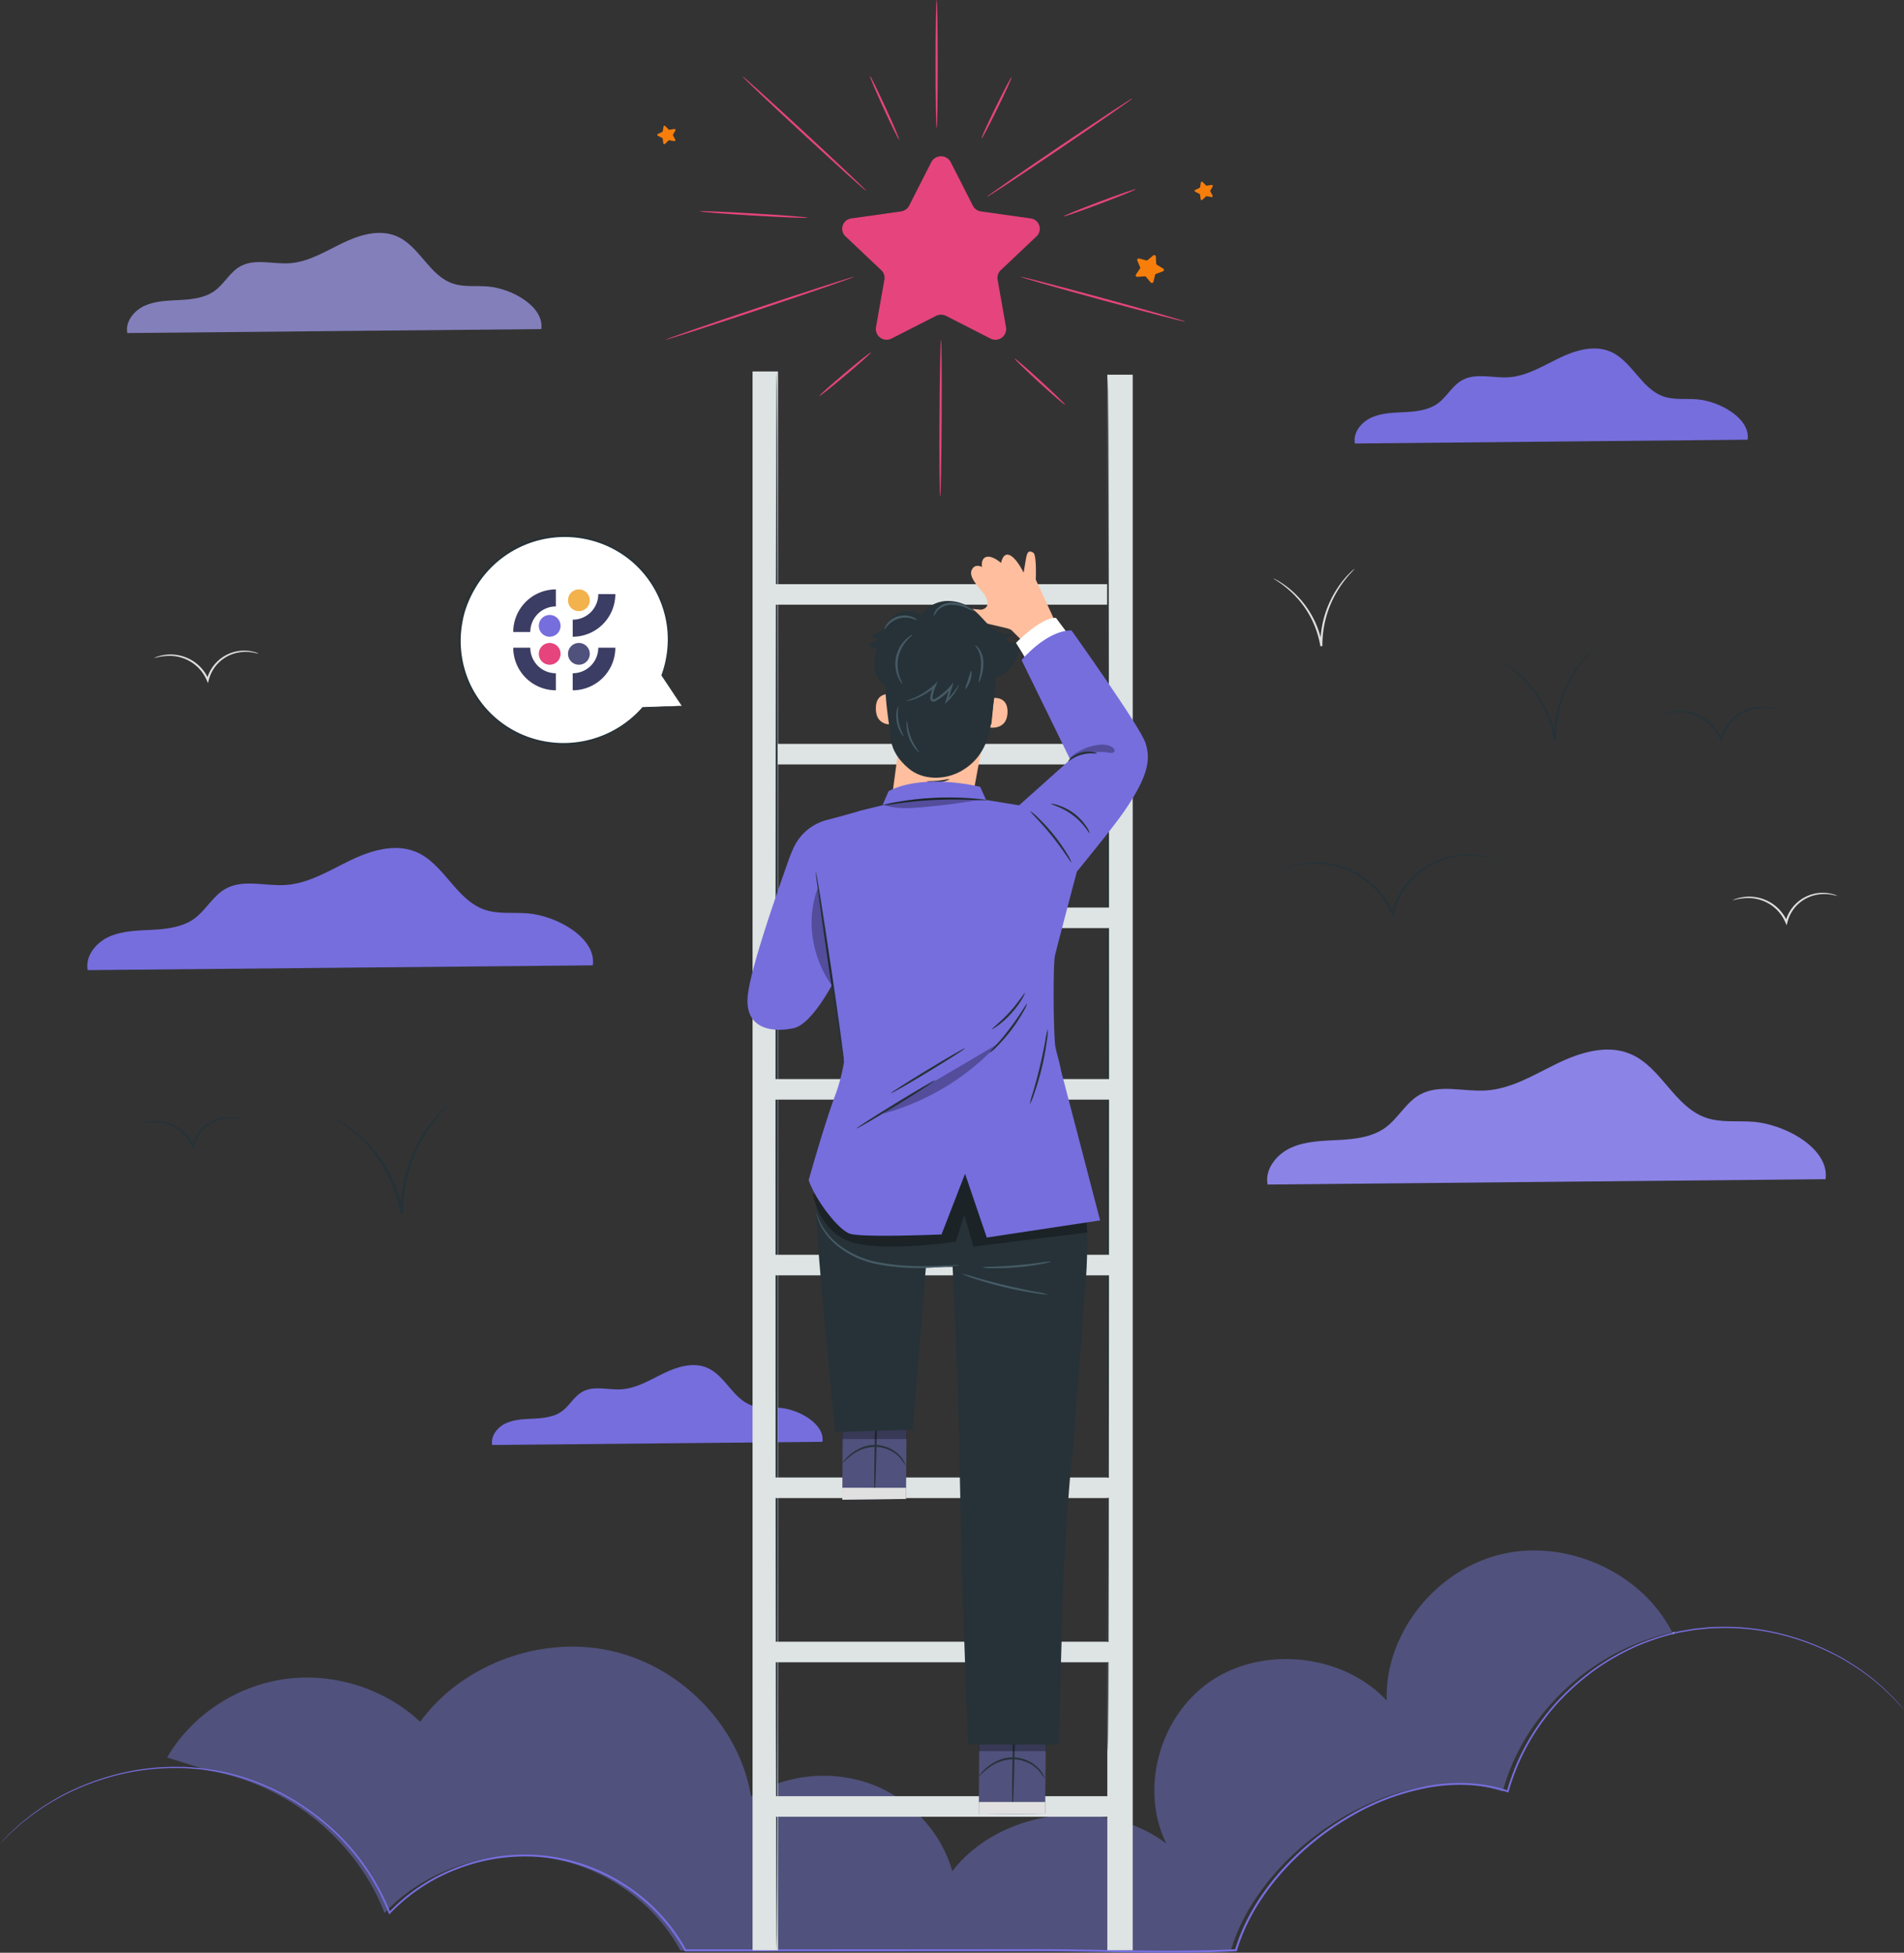 <svg id="Group_218" data-name="Group 218" xmlns="http://www.w3.org/2000/svg" xmlns:xlink="http://www.w3.org/1999/xlink" width="810.39" height="831.034" viewBox="0 0 810.39 831.034">
  <rect x="0" y="0" width="810.39" height="831.034" fill="#333333" stroke="none"/>
  <defs>
    <clipPath id="clip-path">
      <rect id="Rectangle_334" data-name="Rectangle 334" width="810.39" height="831.034" fill="none"/>
    </clipPath>
    <clipPath id="clip-path-2">
      <rect id="Rectangle_319" data-name="Rectangle 319" width="810.39" height="831.034" fill="#837fbb"/>
    </clipPath>
    <clipPath id="clip-path-6">
      <rect id="Rectangle_332" data-name="Rectangle 332" width="810.39" height="831.034" fill="#dee3e3"/>
    </clipPath>
    <clipPath id="clip-path-7">
      <rect id="Rectangle_325" data-name="Rectangle 325" width="28.667" height="5.598" fill="none"/>
    </clipPath>
    <clipPath id="clip-path-8">
      <rect id="Rectangle_326" data-name="Rectangle 326" width="27.512" height="5.372" fill="none"/>
    </clipPath>
    <clipPath id="clip-path-9">
      <rect id="Rectangle_327" data-name="Rectangle 327" width="116.873" height="37.461" fill="none"/>
    </clipPath>
    <clipPath id="clip-path-10">
      <rect id="Rectangle_328" data-name="Rectangle 328" width="9.063" height="41.998" fill="none"/>
    </clipPath>
    <clipPath id="clip-path-11">
      <rect id="Rectangle_329" data-name="Rectangle 329" width="19.289" height="5.979" fill="none"/>
    </clipPath>
    <clipPath id="clip-path-12">
      <rect id="Rectangle_330" data-name="Rectangle 330" width="40.188" height="4.429" fill="none"/>
    </clipPath>
    <clipPath id="clip-path-13">
      <rect id="Rectangle_331" data-name="Rectangle 331" width="49.375" height="30.068" fill="none"/>
    </clipPath>
    <clipPath id="clip-path-15">
      <rect id="Rectangle_255" data-name="Rectangle 255" width="43.449" height="42.939" fill="#3c3d64"/>
    </clipPath>
  </defs>
  <g id="Group_217" data-name="Group 217" clip-path="url(#clip-path)">
    <g id="Group_185" data-name="Group 185">
      <g id="Group_184" data-name="Group 184" clip-path="url(#clip-path-2)">
        <path id="Path_2102" data-name="Path 2102" d="M453.5,218.447c-.027.068-.757-.191-2.117-.458a17.664,17.664,0,0,0-5.817-.149,15.957,15.957,0,0,0-7.781,3.305,15.719,15.719,0,0,0-5.484,8.476l-.023.094-.334,1.256-.5-1.192a17.067,17.067,0,0,0-6.573-7.727,17.346,17.346,0,0,0-8.042-2.651,22.941,22.941,0,0,0-7.878.973,6.846,6.846,0,0,1,2-.843,17.761,17.761,0,0,1,14.355,1.867,17.547,17.547,0,0,1,6.946,8.065l-.829.065.025-.1a16.412,16.412,0,0,1,20.008-11.76,6.705,6.705,0,0,1,2.039.779" transform="translate(328.479 162.81)" fill="#e0e0e0"/>
        <path id="Path_2103" data-name="Path 2103" d="M80.885,159.547c-.027.068-.757-.191-2.117-.458a17.722,17.722,0,0,0-5.819-.149,15.97,15.97,0,0,0-7.781,3.305,15.729,15.729,0,0,0-5.484,8.476l-.023.094-.332,1.256-.5-1.192a17.1,17.1,0,0,0-6.574-7.727,17.346,17.346,0,0,0-8.042-2.651,22.987,22.987,0,0,0-7.878.973,6.786,6.786,0,0,1,2-.843A17.76,17.76,0,0,1,52.7,162.5a17.533,17.533,0,0,1,6.944,8.065l-.829.065.025-.1a16.412,16.412,0,0,1,20.008-11.76,6.764,6.764,0,0,1,2.041.779" transform="translate(29.187 118.648)" fill="#e0e0e0"/>
        <path id="Path_2104" data-name="Path 2104" d="M335.065,138.338a24.206,24.206,0,0,1-1.928,2.159,47.223,47.223,0,0,0-4.73,6.234,44.5,44.5,0,0,0-7.031,24.206c0,.1,0,.208,0,.3l-.869.07A40.268,40.268,0,0,0,309.023,149.1c-4.7-4.632-8.515-6.429-8.389-6.6a2.579,2.579,0,0,1,.689.306c.429.238,1.1.541,1.879,1.05a37.273,37.273,0,0,1,6.255,4.822,39.894,39.894,0,0,1,7.2,9.155,38.882,38.882,0,0,1,4.714,13.358l-.867.07c0-.1,0-.2,0-.311a43.571,43.571,0,0,1,7.382-24.537,40.5,40.5,0,0,1,5-6.136c.646-.679,1.217-1.139,1.58-1.473s.577-.485.6-.464" transform="translate(241.47 103.721)" fill="#e0e0e0"/>
        <path id="Path_2105" data-name="Path 2105" d="M607.7,378.617c-28.4,6.541-50.081,34.012-49.183,62.324-18.187-19.457-51.469-23.428-73.971-8.824s-31.43,45.968-19.841,69.709c-26.891-20.366-70.621-14.719-91.087,11.76-4.66-16.67-17.87-30.868-34.488-37.06a59.335,59.335,0,0,0-51.186,5.134c-4.847-29.528-29.4-55.076-59.421-61.821s-63.648,5.729-81.375,30.182c-15.006-14.184-36.971-21.106-57.7-18.184S49.682,447.456,39.454,465.2l18.234,5.71c33.257,5.9,62.51,29.725,74.267,60.483,16.734-17.776,42.653-26.968,67.254-23.849S246.43,526,257.9,547.349l140.378-.07c34.952-.282,61.626,1.55,93.935,0,12.778-43.615,71.53-82.387,115.7-67.592,8.861-33.043,37.847-60.168,72.152-67.678-12.6-25.167-44.278-39.86-72.365-33.393" transform="translate(31.69 282.736)" fill="#50517c"/>
        <path id="Path_2106" data-name="Path 2106" d="M395.836,396.9c-.375.077-.748.17-1.122.252.141.284.292.56.429.845Z" transform="translate(317.038 297.59)" fill="#ebebeb"/>
        <path id="Path_2107" data-name="Path 2107" d="M256.787,364.661c1.075-7.582-9.952-13.818-18.236-14.465-3.953-.31-8.057.276-11.8-.99-8.109-2.742-11.349-12.91-19.264-16.149-5.915-2.422-12.727-.266-18.463,2.535s-11.4,6.327-17.81,6.724c-5.574.346-11.627-1.659-16.5.983-3.635,1.969-5.538,6.031-8.888,8.429-3.276,2.345-7.55,2.842-11.616,3.057s-8.275.254-11.977,1.9-6.764,5.444-6,9.323Z" transform="translate(93.265 248.931)" fill="#766edd"/>
        <path id="Path_2108" data-name="Path 2108" d="M487.02,123.585c1.279-9.017-11.834-16.434-21.687-17.2-4.7-.367-9.581.329-14.031-1.176-9.645-3.262-13.5-15.353-22.91-19.206-7.036-2.878-15.136-.315-21.956,3.015s-13.562,7.524-21.182,8c-6.629.411-13.827-1.974-19.626,1.167-4.322,2.341-6.585,7.174-10.569,10.024-3.9,2.789-8.98,3.381-13.814,3.634s-9.842.3-14.244,2.259-8.044,6.474-7.132,11.088Z" transform="translate(256.809 63.545)" fill="#766edd"/>
        <path id="Path_2109" data-name="Path 2109" d="M206.313,97.577c1.349-9.5-12.475-17.323-22.861-18.135-4.953-.388-10.1.346-14.792-1.241-10.167-3.438-14.227-16.184-24.149-20.243-7.417-3.036-15.955-.334-23.144,3.178s-14.3,7.93-22.329,8.429C92.05,70,84.462,67.484,78.349,70.8c-4.555,2.469-6.942,7.563-11.14,10.567C63.1,84.3,57.742,84.926,52.647,85.2s-10.374.318-15.014,2.381-8.48,6.824-7.518,11.687Z" transform="translate(24.069 42.469)" fill="#837fbb"/>
        <path id="Path_2110" data-name="Path 2110" d="M536.759,310.436c1.818-12.808-16.813-23.347-30.811-24.441-6.675-.523-13.611.467-19.934-1.671-13.7-4.635-19.175-21.813-32.546-27.284-10-4.091-21.5-.45-31.194,4.283s-19.267,10.688-30.094,11.36c-9.418.586-19.644-2.8-27.883,1.661-6.14,3.326-9.355,10.192-15.015,14.241-5.536,3.963-12.758,4.8-19.626,5.165s-13.98.429-20.236,3.207-11.429,9.2-10.13,15.753Z" transform="translate(240.23 191.393)" fill="#8b83e6"/>
        <path id="Path_2111" data-name="Path 2111" d="M235.765,256.182c1.645-11.6-15.221-21.136-27.894-22.128-6.044-.472-12.321.423-18.047-1.512-12.406-4.2-17.361-19.748-29.464-24.7-9.05-3.7-19.467-.406-28.242,3.878S114.676,221.4,104.876,222c-8.526.53-17.783-2.537-25.243,1.5-5.557,3.011-8.47,9.227-13.593,12.892-5.013,3.589-11.55,4.348-17.769,4.675s-12.657.39-18.319,2.9-10.347,8.327-9.171,14.261Z" transform="translate(16.545 154.631)" fill="#766edd"/>
      </g>
    </g>
    <g id="Group_187" data-name="Group 187">
      <g id="Group_186" data-name="Group 186" clip-path="url(#clip-path)">
        <path id="Path_2112" data-name="Path 2112" d="M810.39,431.02s-.891-.947-2.573-2.817a45.047,45.047,0,0,0-3.228-3.386q-1.006-.971-2.167-2.093a29.994,29.994,0,0,0-2.571-2.3l-2.975-2.5c-1.035-.889-2.252-1.673-3.455-2.579-2.386-1.846-5.237-3.524-8.257-5.416a104.272,104.272,0,0,0-22.591-9.638,98.614,98.614,0,0,0-30.31-4.086l-4.236.126-4.3.417-2.182.217-2.182.369-4.422.759a100.563,100.563,0,0,0-17.818,5.673,102.33,102.33,0,0,0-17.354,9.667,106.456,106.456,0,0,0-15.823,13.708,93.409,93.409,0,0,0-21.824,38.661l-.108.4-.4-.133c-10.468-3.508-22.225-3.995-33.744-1.934a102.69,102.69,0,0,0-33.493,12.639,118.254,118.254,0,0,0-28.828,23.582c-8.358,9.475-15.345,20.611-19.069,33.067l-.09.306-.326.016c-17.778.873-36.131.688-54.861.338-9.366-.161-18.833-.324-28.383-.346l-28.9.031-122.189.045h-.276l-.128-.236a76.566,76.566,0,0,0-26.487-28.01,78,78,0,0,0-35.485-11.942,80.107,80.107,0,0,0-35.372,5.412,77.818,77.818,0,0,0-27.91,18.626l-.424.448-.22-.569a95.838,95.838,0,0,0-23.961-35.088,108.045,108.045,0,0,0-15.908-12.1A98.967,98.967,0,0,0,91.412,457.2l-4.227-.609L85.1,456.3l-2.079-.161q-2.069-.157-4.1-.315l-4.03-.049A100.291,100.291,0,0,0,46.1,459.832a106.232,106.232,0,0,0-21.554,8.911c-2.9,1.739-5.635,3.277-7.947,4.966-2.4,1.564-4.414,3.2-6.235,4.637-1.872,1.381-3.287,2.864-4.634,4.007s-2.348,2.24-3.184,3.088C.882,487.146,0,488,0,488s.822-.91,2.465-2.642a44.1,44.1,0,0,1,3.148-3.132c1.336-1.157,2.743-2.658,4.605-4.056,1.814-1.456,3.823-3.108,6.221-4.691,2.306-1.708,5.04-3.265,7.943-5.025a105.983,105.983,0,0,1,21.6-9.036,100.416,100.416,0,0,1,28.916-4.166l4.052.038,4.124.306q1.041.079,2.094.156l2.1.289,4.256.6a99.359,99.359,0,0,1,34.393,13.165,108.506,108.506,0,0,1,16.04,12.152,96.49,96.49,0,0,1,24.2,35.319l-.646-.122a78.552,78.552,0,0,1,28.172-18.854,80.913,80.913,0,0,1,35.747-5.5,78.839,78.839,0,0,1,35.9,12.047,77.389,77.389,0,0,1,26.81,28.32l-.4-.236,122.187-.077,28.907-.03c9.561.023,19.031.189,28.4.353,18.73.352,37.054.544,54.8-.32l-.415.322c3.778-12.614,10.841-23.842,19.271-33.388a119.031,119.031,0,0,1,29.061-23.736,103.459,103.459,0,0,1,33.789-12.71c11.632-2.07,23.537-1.568,34.146,2l-.507.264a94.019,94.019,0,0,1,22.051-38.936,107.1,107.1,0,0,1,15.958-13.776,102.95,102.95,0,0,1,17.493-9.7,101.151,101.151,0,0,1,17.949-5.671l4.454-.754,2.2-.366,2.2-.214,4.331-.408,4.261-.115a98.838,98.838,0,0,1,30.451,4.2,104.1,104.1,0,0,1,22.639,9.769c3.022,1.912,5.873,3.611,8.253,5.477,1.2.917,2.416,1.709,3.448,2.609l2.966,2.521a29.568,29.568,0,0,1,2.557,2.325q1.155,1.134,2.151,2.117a42.486,42.486,0,0,1,3.19,3.43c1.655,1.9,2.483,2.894,2.483,2.894" transform="translate(0 296.655)" fill="#766edd"/>
      </g>
    </g>
    <g id="Group_189" data-name="Group 189">
      <g id="Group_188" data-name="Group 188" clip-path="url(#clip-path)">
        <path id="Path_2113" data-name="Path 2113" d="M244.98,40.5l9.427,18.534a4.6,4.6,0,0,0,3.469,2.448l21.079,2.971a4.439,4.439,0,0,1,2.553,7.629L266.257,86.508a4.385,4.385,0,0,0-1.325,3.96l3.6,20.371a4.58,4.58,0,0,1-6.686,4.714l-18.854-9.617a4.729,4.729,0,0,0-4.29,0l-18.853,9.617a4.582,4.582,0,0,1-6.688-4.714l3.6-20.371a4.389,4.389,0,0,0-1.325-3.96L200.184,72.081a4.439,4.439,0,0,1,2.553-7.629l21.08-2.971a4.6,4.6,0,0,0,3.469-2.448L236.714,40.5a4.672,4.672,0,0,1,8.266,0" transform="translate(159.668 28.496)" fill="#e6447c"/>
        <path id="Path_2114" data-name="Path 2114" d="M227.988,67.344c-.179.182-12.143-10.6-26.718-24.073S175.019,18.718,175.2,18.536s12.139,10.595,26.72,24.075,26.248,24.551,26.069,24.733" transform="translate(140.72 13.896)" fill="#e6447c"/>
        <path id="Path_2115" data-name="Path 2115" d="M211.016,54.137c-.016.252-10.287-.15-22.939-.9s-22.9-1.554-22.885-1.806,10.286.15,22.942.9,22.9,1.556,22.881,1.806" transform="translate(132.685 38.509)" fill="#e6447c"/>
        <path id="Path_2116" data-name="Path 2116" d="M217.764,45.552c-.236.1-3.206-5.865-6.63-13.33s-6.01-13.6-5.774-13.7,3.206,5.867,6.632,13.335,6.008,13.6,5.772,13.7" transform="translate(164.935 13.883)" fill="#e6447c"/>
        <path id="Path_2117" data-name="Path 2117" d="M221.288,0c.26,0,.469,12.192.469,27.23s-.209,27.232-.469,27.232-.469-12.189-.469-27.232S221.028,0,221.288,0" transform="translate(177.364)" fill="#e6447c"/>
        <path id="Path_2118" data-name="Path 2118" d="M244.453,18.807c.234.108-2.434,6.023-5.96,13.207s-6.573,12.926-6.807,12.817,2.434-6.021,5.96-13.209,6.573-12.924,6.807-12.815" transform="translate(186.081 14.1)" fill="#e6447c"/>
        <path id="Path_2119" data-name="Path 2119" d="M294.929,23.9c.148.206-13.605,9.766-30.716,21.349s-31.109,20.81-31.257,20.6,13.6-9.764,30.72-21.351,31.105-20.808,31.253-20.6" transform="translate(187.112 17.917)" fill="#e6447c"/>
        <path id="Path_2120" data-name="Path 2120" d="M281.77,46.021c.094.234-6.711,3.017-15.2,6.215s-15.446,5.6-15.54,5.365,6.71-3.017,15.2-6.215,15.446-5.6,15.54-5.365" transform="translate(201.628 34.493)" fill="#e6447c"/>
        <path id="Path_2121" data-name="Path 2121" d="M237.306,67.328c.085.238-17.8,6.423-39.945,13.814S157.189,94.336,157.1,94.1s17.8-6.423,39.95-13.816,40.167-13.192,40.251-12.954" transform="translate(126.187 50.476)" fill="#e6447c"/>
        <path id="Path_2122" data-name="Path 2122" d="M310.96,86.405c-.07.241-15.811-3.832-35.155-9.1s-34.973-9.734-34.9-9.977,15.809,3.832,35.159,9.1,34.971,9.734,34.9,9.975" transform="translate(193.493 50.474)" fill="#e6447c"/>
        <path id="Path_2123" data-name="Path 2123" d="M193.411,104.239c-.169-.191,4.6-4.49,10.661-9.6s11.108-9.106,11.277-8.915-4.6,4.488-10.661,9.6-11.108,9.1-11.277,8.913" transform="translate(155.346 64.268)" fill="#e6447c"/>
        <path id="Path_2124" data-name="Path 2124" d="M222.053,149.4c-.26,0-.388-14.952-.287-33.389s.393-33.389.653-33.388.388,14.948.287,33.393-.393,33.386-.653,33.384" transform="translate(178.097 61.95)" fill="#e6447c"/>
        <path id="Path_2125" data-name="Path 2125" d="M260.966,106.879c-.179.184-5.136-4.077-11.074-9.515s-10.606-10-10.428-10.18S244.6,91.26,250.538,96.7s10.607,9.995,10.428,10.178" transform="translate(192.336 65.364)" fill="#e6447c"/>
        <path id="Path_2126" data-name="Path 2126" d="M276.63,62.664l.16,3.01a.643.643,0,0,0,.319.521l2.645,1.578a.645.645,0,0,1-.112,1.165l-2.9,1.078a.658.658,0,0,0-.413.455L275.6,73.4a.68.68,0,0,1-1.178.255l-1.953-2.343a.679.679,0,0,0-.573-.24l-3.1.233a.653.653,0,0,1-.615-1.006l1.693-2.527a.633.633,0,0,0,.058-.6l-1.185-2.786a.661.661,0,0,1,.8-.88l3,.782a.683.683,0,0,0,.609-.133l2.364-1.953a.675.675,0,0,1,1.107.462" transform="translate(215.322 46.52)" fill="#f77e0b"/>
        <path id="Path_2127" data-name="Path 2127" d="M285.382,44.322l1.412,1.435a.449.449,0,0,0,.391.128l2.02-.315a.433.433,0,0,1,.46.628l-.97,1.746a.417.417,0,0,0-.005.4l.934,1.766a.434.434,0,0,1-.474.619l-2.012-.357a.452.452,0,0,0-.393.121L285.3,51.9a.446.446,0,0,1-.752-.247l-.272-1.967a.434.434,0,0,0-.24-.325l-1.825-.9a.425.425,0,0,1,.009-.772l1.843-.859a.429.429,0,0,0,.245-.32l.316-1.962a.446.446,0,0,1,.757-.231" transform="translate(226.481 33.132)" fill="#f77e0b"/>
        <path id="Path_2128" data-name="Path 2128" d="M158.553,30.716l1.412,1.435a.449.449,0,0,0,.391.128l2.02-.315a.433.433,0,0,1,.46.628l-.97,1.746a.421.421,0,0,0-.005.4l.934,1.766a.433.433,0,0,1-.474.619l-2.011-.357a.459.459,0,0,0-.395.121l-1.443,1.407a.446.446,0,0,1-.752-.247l-.272-1.967a.43.43,0,0,0-.24-.325l-1.825-.9a.425.425,0,0,1,.009-.772l1.843-.859a.429.429,0,0,0,.245-.32l.316-1.962a.446.446,0,0,1,.757-.231" transform="translate(124.61 22.93)" fill="#f77e0b"/>
      </g>
    </g>
    <g id="Group_191" data-name="Group 191">
      <g id="Group_190" data-name="Group 190" clip-path="url(#clip-path)">
        <path id="Path_2129" data-name="Path 2129" d="M77.379,272.983c-.025.068-.756-.192-2.117-.458a17.664,17.664,0,0,0-5.817-.149,15.957,15.957,0,0,0-7.781,3.305,15.739,15.739,0,0,0-5.484,8.476l-.023.094-.334,1.255-.5-1.19a17.072,17.072,0,0,0-6.575-7.727,17.326,17.326,0,0,0-8.042-2.651,22.963,22.963,0,0,0-7.878.973,6.788,6.788,0,0,1,2-.843,17.322,17.322,0,0,1,5.916-.726A17.575,17.575,0,0,1,56.137,284l-.831.065.025-.1A16.412,16.412,0,0,1,75.339,272.2a6.71,6.71,0,0,1,2.039.779" transform="translate(26.371 203.7)" fill="#263238"/>
        <path id="Path_2130" data-name="Path 2130" d="M127.668,268.59a34.8,34.8,0,0,1-2.73,3.06,66.723,66.723,0,0,0-6.7,8.829,63.042,63.042,0,0,0-9.959,34.29c0,.149,0,.3,0,.432l-1.23.1a57.028,57.028,0,0,0-16.269-31.466c-6.654-6.56-12.062-9.106-11.883-9.349a3.544,3.544,0,0,1,.977.432c.608.338,1.553.766,2.662,1.489a52.57,52.57,0,0,1,8.859,6.829,56.411,56.411,0,0,1,10.2,12.971,54.991,54.991,0,0,1,6.679,18.92l-1.228.1c0-.14,0-.29,0-.441A61.743,61.743,0,0,1,117.5,280.027a57.522,57.522,0,0,1,7.087-8.693c.912-.962,1.724-1.613,2.236-2.088.528-.46.819-.686.848-.656" transform="translate(63.364 201.381)" fill="#263238"/>
        <path id="Path_2131" data-name="Path 2131" d="M393.953,210.184c-.031.084-1.507-.506-4.3-1.106a35.4,35.4,0,0,0-12-.45,32.849,32.849,0,0,0-16.166,6.766,32.447,32.447,0,0,0-11.411,17.58c-.016.066-.034.133-.049.194l-.334,1.256-.5-1.192a35.449,35.449,0,0,0-30.344-21.4,37.951,37.951,0,0,0-11.921,1.06c-2.752.7-4.205,1.325-4.238,1.244a5.691,5.691,0,0,1,1.035-.485,26.307,26.307,0,0,1,3.111-1.076,36.283,36.283,0,0,1,12.051-1.339,35.8,35.8,0,0,1,31.116,21.685l-.831.065.054-.2a33.045,33.045,0,0,1,28.345-24.747,34.037,34.037,0,0,1,12.155.721,25.178,25.178,0,0,1,3.163.973,5.931,5.931,0,0,1,1.057.455" transform="translate(243.13 155.799)" fill="#263238"/>
        <path id="Path_2132" data-name="Path 2132" d="M442.179,173.275c-.027.07-.847-.229-2.382-.537a19.841,19.841,0,0,0-6.562-.185,18.014,18.014,0,0,0-8.8,3.725,17.733,17.733,0,0,0-6.2,9.577l-.029.1-.332,1.256-.5-1.192a19.279,19.279,0,0,0-7.429-8.728,19.539,19.539,0,0,0-9.088-2.982,21.269,21.269,0,0,0-6.528.52c-1.513.364-2.323.681-2.351.612-.011-.026.18-.13.557-.3a13.244,13.244,0,0,1,1.7-.626,19.835,19.835,0,0,1,23.945,11.19l-.831.065.031-.11a18.271,18.271,0,0,1,15.764-13.7,18.465,18.465,0,0,1,6.721.458,12.443,12.443,0,0,1,1.735.57c.384.161.579.259.568.287" transform="translate(314.847 128.842)" fill="#263238"/>
        <path id="Path_2133" data-name="Path 2133" d="M394.5,157.722c.054.053-.82.913-2.306,2.537a55.113,55.113,0,0,0-5.628,7.375,52.61,52.61,0,0,0-8.36,28.7c0,.124,0,.248,0,.362l-.867.07a46.275,46.275,0,0,0-5.408-15.545,48.4,48.4,0,0,0-8.235-10.794,49.659,49.659,0,0,0-7.137-5.874c-1.821-1.221-2.878-1.839-2.838-1.9a3.426,3.426,0,0,1,.808.374c.507.287,1.293.649,2.218,1.256a44.458,44.458,0,0,1,7.384,5.725,47.361,47.361,0,0,1,8.5,10.84,46.087,46.087,0,0,1,5.57,15.8l-.867.07c0-.117,0-.243,0-.369a51.7,51.7,0,0,1,8.711-29.032,48.5,48.5,0,0,1,5.9-7.277c.759-.808,1.434-1.356,1.857-1.755a3.488,3.488,0,0,1,.7-.56" transform="translate(284.107 118.255)" fill="#263238"/>
      </g>
    </g>
    <g id="Group_214" data-name="Group 214">
      <g id="Group_213" data-name="Group 213" clip-path="url(#clip-path-6)">
        <path id="Path_2134" data-name="Path 2134" d="M182.673,189.675H333.665c5.8,0,5.814-8.749,0-8.749H182.673c-5.8,0-5.812,8.749,0,8.749" transform="translate(143.228 135.654)" fill="#dee3e3"/>
        <rect id="Rectangle_323" data-name="Rectangle 323" width="10.819" height="671.878" transform="translate(320.306 158.084)" fill="#dee3e3"/>
        <path id="Path_2135" data-name="Path 2135" d="M183.527,762.035c-.26,0-.469-150.318-.469-335.7,0-185.448.209-335.735.469-335.735S184,240.883,184,426.331c0,185.385-.209,335.7-.469,335.7" transform="translate(147.034 67.927)" fill="#263238"/>
        <path id="Path_2136" data-name="Path 2136" d="M182.673,150.823H333.665c5.8,0,5.814-8.749,0-8.749H182.673c-5.8,0-5.812,8.749,0,8.749" transform="translate(143.228 106.524)" fill="#dee3e3"/>
        <rect id="Rectangle_324" data-name="Rectangle 324" width="10.819" height="670.501" transform="translate(471.298 159.461)" fill="#dee3e3"/>
        <path id="Path_2137" data-name="Path 2137" d="M261.725,676.672c-.26,0-.469-130.941-.469-292.426,0-161.543.209-292.456.469-292.456s.469,130.913.469,292.456c0,161.485-.209,292.426-.469,292.426" transform="translate(209.843 68.822)" fill="#263238"/>
        <path id="Path_2138" data-name="Path 2138" d="M182.571,445.607H333.563c5.8,0,5.812-8.749,0-8.749H182.571c-5.8,0-5.812,8.749,0,8.749" transform="translate(143.145 327.546)" fill="#dee3e3"/>
        <path id="Path_2139" data-name="Path 2139" d="M184.316,368.095H326.181c5.8,0,5.812-8.749,0-8.749H184.316c-5.8,0-5.812,8.749,0,8.749" transform="translate(144.546 269.43)" fill="#dee3e3"/>
        <path id="Path_2140" data-name="Path 2140" d="M182.571,313.926H333.563c5.8,0,5.812-8.749,0-8.749H182.571c-5.8,0-5.812,8.749,0,8.749" transform="translate(143.145 228.815)" fill="#dee3e3"/>
        <path id="Path_2141" data-name="Path 2141" d="M182.571,271.194H333.563c5.8,0,5.812-8.749,0-8.749H182.571c-5.8,0-5.812,8.749,0,8.749" transform="translate(143.145 196.775)" fill="#dee3e3"/>
        <path id="Path_2142" data-name="Path 2142" d="M182.571,229.477H333.563c5.8,0,5.812-8.749,0-8.749H182.571c-5.8,0-5.812,8.749,0,8.749" transform="translate(143.145 165.497)" fill="#dee3e3"/>
        <path id="Path_2143" data-name="Path 2143" d="M183.4,408.04H326.917c5.8,0,5.81-8.749,0-8.749H183.4c-5.8,0-5.812,8.749,0,8.749" transform="translate(143.811 299.38)" fill="#dee3e3"/>
        <path id="Path_2144" data-name="Path 2144" d="M269.071,165.907l-9.166-19.8s.478-10.574-1.066-11.47c-2.13-1.23-2.647-.208-3.24,3.323l-.857,5.2s-3.5-7.391-6.762-7.7c-2.211-.206-2.853,3.542-2.853,3.542s-3.682-3.349-6.311-2.548c-2.463.749-1.78,4.278-1.78,4.278s-3.089-1.794-4.432,1.379c-1.54,3.629,5.186,9.116,6.212,11.542,2.153,5.083-2.4,5.248-2.4,5.248S224.7,157.447,225.3,160.36s4.508,2.917,7.512,3.206c2.5.245,11.9,2.516,14.958,3.263a6.028,6.028,0,0,1,1.8.763l6.995,6.969Z" transform="translate(180.944 100.577)" fill="#ffbe9d"/>
        <path id="Path_2145" data-name="Path 2145" d="M259.686,412.062l-.4,50.8-28.249.34.29-50.9Z" transform="translate(185.572 308.955)" fill="#50517c"/>
        <path id="Path_2146" data-name="Path 2146" d="M239.043,461.382c-.236,0-.2-11.129.088-24.842s.705-24.833.941-24.829.2,11.127-.087,24.845-.707,24.831-.943,24.826" transform="translate(191.878 308.692)" fill="#263238"/>
        <path id="Path_2147" data-name="Path 2147" d="M231.091,435.427c-.043-.031.2-.434.736-1.1a20.078,20.078,0,0,1,7.148-5.5,15.388,15.388,0,0,1,17.56,3.365,12.537,12.537,0,0,1,2.032,3,3.508,3.508,0,0,1,.435,1.246,28.948,28.948,0,0,0-2.91-3.851,15.26,15.26,0,0,0-10.536-4.338,17.589,17.589,0,0,0-10.792,3.944c-2.386,1.844-3.554,3.332-3.671,3.235" transform="translate(185.611 320.466)" fill="#263238"/>
        <g id="Group_194" data-name="Group 194" transform="translate(416.59 739.641)" opacity="0.3">
          <g id="Group_193" data-name="Group 193">
            <g id="Group_192" data-name="Group 192" clip-path="url(#clip-path-7)">
              <path id="Path_2148" data-name="Path 2148" d="M231.058,422.706l-.031,5.6H259.7v-5.6Z" transform="translate(-231.027 -422.706)"/>
            </g>
          </g>
        </g>
        <path id="Path_2149" data-name="Path 2149" d="M231.038,443.563l.031-5.3,28.258.005-.038,4.957Z" transform="translate(185.572 328.599)" fill="#e0e0e0"/>
        <path id="Path_2150" data-name="Path 2150" d="M226.309,336.7l-.382,48.756-27.111.325.279-48.85Z" transform="translate(159.691 252.453)" fill="#50517c"/>
        <path id="Path_2151" data-name="Path 2151" d="M206.5,384.034c-.227,0-.189-10.679.085-23.841s.676-23.83.9-23.827.189,10.679-.085,23.844-.678,23.828-.9,23.823" transform="translate(165.742 252.2)" fill="#263238"/>
        <path id="Path_2152" data-name="Path 2152" d="M198.867,359.127c-.041-.031.2-.416.707-1.059a19.277,19.277,0,0,1,6.858-5.279,14.76,14.76,0,0,1,16.853,3.228,12.065,12.065,0,0,1,1.949,2.884,3.308,3.308,0,0,1,.417,1.2,27.468,27.468,0,0,0-2.791-3.7,14.654,14.654,0,0,0-10.111-4.163,16.888,16.888,0,0,0-10.358,3.786c-2.29,1.769-3.412,3.2-3.523,3.1" transform="translate(159.728 263.5)" fill="#263238"/>
        <g id="Group_197" data-name="Group 197" transform="translate(358.489 607.029)" opacity="0.3">
          <g id="Group_196" data-name="Group 196">
            <g id="Group_195" data-name="Group 195" clip-path="url(#clip-path-8)">
              <path id="Path_2153" data-name="Path 2153" d="M198.836,346.918l-.031,5.372h27.512v-5.372Z" transform="translate(-198.806 -346.918)"/>
            </g>
          </g>
        </g>
        <path id="Path_2154" data-name="Path 2154" d="M198.816,366.934l.029-5.088,27.12.005-.038,4.758Z" transform="translate(159.691 271.304)" fill="#e0e0e0"/>
        <path id="Path_2155" data-name="Path 2155" d="M216.969,152.744l.718-.177a13.543,13.543,0,0,1,11.023-6.388,17.787,17.787,0,0,1,12.249,4.429c2.324,2,4.16,4.488,6.5,6.474s5.44,3.477,8.477,2.859c.373,1.1-1.742,1.75-1.61,2.9a1.371,1.371,0,0,0,1.2,1.015,15.605,15.605,0,0,0,2.492-.016A2.007,2.007,0,0,1,260,165.023a2.3,2.3,0,0,1-.1,1.171,20.727,20.727,0,0,1-4.93,9.375,11.482,11.482,0,0,1-9.88,3.5c-2.865-.523-5.267-2.352-7.545-4.122q-6.486-5.047-12.972-10.093a28.816,28.816,0,0,1-5.525-5.134,9.347,9.347,0,0,1-2.075-6.971" transform="translate(174.198 109.588)" fill="#263238"/>
        <path id="Path_2156" data-name="Path 2156" d="M229.167,151.641a14.381,14.381,0,0,0-6.039-2.906,8.654,8.654,0,0,0-6.5,1.206c-1.713,1.2-2.757,3.071-3.963,4.752s-2.806,3.326-4.9,3.622a1.863,1.863,0,0,0-1.039.32c-.476.439-.132,1.291.465,1.556a3.136,3.136,0,0,0,1.929-.019,6.907,6.907,0,0,1-4.064,2.227,2.986,2.986,0,0,0,3.648,2.044,29.063,29.063,0,0,0-1.2,7.242,9.854,9.854,0,0,0,2.431,6.786c1.89,1.981,4.962,3.09,5.786,5.669" transform="translate(164.706 111.39)" fill="#263238"/>
        <path id="Path_2157" data-name="Path 2157" d="M243.562,232.822,209.8,232.4l3.771-27.93s-2.306-.479-2.461-12.63-.729-32.8-.729-32.8a44.5,44.5,0,0,1,43.672,5.335l1.854,1.386Z" transform="translate(168.513 116.673)" fill="#ffbe9d"/>
        <path id="Path_2158" data-name="Path 2158" d="M233.414,170.118c.213-.089,8.592-2.469,8.32,5.839s-8.8,6.327-8.809,6.087.489-11.926.489-11.926" transform="translate(187.088 127.264)" fill="#ffbe9d"/>
        <path id="Path_2159" data-name="Path 2159" d="M214.3,169.079c-.213-.089-7.835-2.086-7.563,6.22s8.8,6.327,8.809,6.089-1.246-12.31-1.246-12.31" transform="translate(166.047 126.567)" fill="#ffbe9d"/>
        <path id="Path_2160" data-name="Path 2160" d="M255.381,180.252c-1.277,6.961-1.026,10.619-2.207,15.267-1.87,7.358-5.631,13-12.453,16.674s-16.049,3.608-21.907-1.393c-4.066-3.472-6.95-7.395-7.552-12.621s-2.189-15.043-2.227-20.3c-.069-9.486.258-17.991.258-17.991l27.888-4.9,15.87,9.167Z" transform="translate(167.892 116.203)" fill="#263238"/>
        <path id="Path_2161" data-name="Path 2161" d="M218.78,190.533c-.043.192,2.151.721,4.887.42,2.737-.285,4.76-1.265,4.676-1.445-.081-.208-2.144.42-4.762.689-2.615.29-4.768.115-4.8.336" transform="translate(175.726 142.058)" fill="#263238"/>
        <path id="Path_2162" data-name="Path 2162" d="M255.792,196.957c.817-7.134,1.347-15.293,2.494-22.812.431-2.822,1.466-6.891,1.206-9.734s-1.06-1.984-2.353-4.558c-1.623-3.228-7.819-5.379-11.445-6.087s-4.073-3.753-6.854-1.386a9.425,9.425,0,0,0-9.573-3.685,9.131,9.131,0,0,0-6.933,7.4,6.618,6.618,0,0,0-7.6-.8,6.208,6.208,0,0,0-2.777,6.919,6.224,6.224,0,0,0-4.613,3.48,5.93,5.93,0,0,0,.469,5.659c1.291,1.934,3.623,3,5.045,4.84a6.769,6.769,0,0,1,.429,7.5" transform="translate(166.134 111.331)" fill="#263238"/>
        <path id="Path_2163" data-name="Path 2163" d="M214.143,175.338c-.186-.042-.575,3.405.963,7.3,1.5,3.911,4.138,6.245,4.248,6.094.189-.15-2.088-2.618-3.518-6.364-1.477-3.727-1.45-7.041-1.693-7.032" transform="translate(171.854 131.464)" fill="#455a64"/>
        <path id="Path_2164" data-name="Path 2164" d="M212.333,171.876c-.173-.086-1.259,2.877-.545,6.577.674,3.708,2.764,6.108,2.894,5.968.207-.122-1.495-2.591-2.126-6.1-.683-3.5.014-6.4-.224-6.441" transform="translate(169.917 128.867)" fill="#455a64"/>
        <path id="Path_2165" data-name="Path 2165" d="M240.323,159.067a18.944,18.944,0,0,0-8.7-7.563c-3.677-1.421-8.2-1.127-11.2,1.368" transform="translate(177.044 112.957)" fill="#263238"/>
        <path id="Path_2166" data-name="Path 2166" d="M231.784,172.75c-.137-.033,0-.969.274-2.451a30.518,30.518,0,0,0,.646-5.759,12.47,12.47,0,0,0-1.278-5.507c-.669-1.309-1.345-1.983-1.235-2.095.069-.086.954.43,1.845,1.757a10.85,10.85,0,0,1,1.661,5.834,19.947,19.947,0,0,1-.956,5.925c-.451,1.459-.826,2.327-.956,2.3" transform="translate(184.882 117.662)" fill="#455a64"/>
        <path id="Path_2167" data-name="Path 2167" d="M227.894,170.8c-.247-.133.444-1.776,1.113-3.839s1.091-3.792,1.372-3.76c.263.023.285,1.886-.429,4.051s-1.827,3.678-2.056,3.549" transform="translate(183.005 122.363)" fill="#455a64"/>
        <path id="Path_2168" data-name="Path 2168" d="M214.373,175.28c-.085.065-1.049-.943-1.919-2.969a14.412,14.412,0,0,1-.835-8.43,14.7,14.7,0,0,1,4.108-7.473c1.6-1.545,2.892-2.116,2.946-2.023.094.129-1.031.892-2.433,2.485a15.98,15.98,0,0,0-3.65,7.2,15.672,15.672,0,0,0,.521,8.009c.662,1.993,1.4,3.118,1.26,3.2" transform="translate(169.745 115.747)" fill="#455a64"/>
        <path id="Path_2169" data-name="Path 2169" d="M237.579,150.24a12.288,12.288,0,0,1-2.752-1.125,16.6,16.6,0,0,0-6.726-1.6,8.251,8.251,0,0,0-6.1,2.5,17.3,17.3,0,0,0-1.562,2.367c-.1.009-.144-1.249,1.017-2.8a7.462,7.462,0,0,1,2.6-2.112,9.341,9.341,0,0,1,4.032-.917,14.464,14.464,0,0,1,7.054,1.958c1.621.908,2.5,1.629,2.436,1.732" transform="translate(177.023 109.879)" fill="#455a64"/>
        <path id="Path_2170" data-name="Path 2170" d="M208.789,155.583c-.108-.038.094-.968.992-2.2a9.305,9.305,0,0,1,4.892-3.346,9.559,9.559,0,0,1,5.976.28c1.439.57,2.121,1.249,2.05,1.339a16.738,16.738,0,0,1-2.274-.693,10.522,10.522,0,0,0-5.475,0,10.294,10.294,0,0,0-4.623,2.85c-.97,1.032-1.4,1.834-1.538,1.769" transform="translate(167.68 112.235)" fill="#455a64"/>
        <path id="Path_2171" data-name="Path 2171" d="M213.876,174.112c-.032-.116,1.378-.479,3.628-1.459a29,29,0,0,0,8.253-5.424l1.618-1.524-.884,2.023a17.873,17.873,0,0,0-1.208,3.947c-.139.679-.249,1.543.014,1.657.189.212.954-.159,1.592-.6a25.372,25.372,0,0,0,5.738-4.929l1.486-1.727-.678,2.142c-.678,2.143-1.311,4.14-1.884,5.947l-.642-.38c3.917-3.6,5.273-6.8,5.462-6.684a6.763,6.763,0,0,1-.959,2.164,22.668,22.668,0,0,1-3.965,5.067l-1.046,1.01.4-1.391,1.737-5.989.808.416a25.053,25.053,0,0,1-5.922,5.162,8.368,8.368,0,0,1-1.107.621,1.643,1.643,0,0,1-1.614-.065,1.6,1.6,0,0,1-.55-1.433,10.737,10.737,0,0,1,.171-1.162,18.118,18.118,0,0,1,1.327-4.133l.734.5a26.664,26.664,0,0,1-8.672,5.281,12.13,12.13,0,0,1-3.841.962" transform="translate(171.787 124.241)" fill="#455a64"/>
        <path id="Path_2172" data-name="Path 2172" d="M229.156,153.166a4.366,4.366,0,0,0-2.7-2.021,7.866,7.866,0,0,0-3.469-.081,12.519,12.519,0,0,0-7.274,4.089c-.418.485-.793,1.235-.346,1.7a1.453,1.453,0,0,0,.956.318,54.956,54.956,0,0,0,12.606-.434" transform="translate(172.824 113.15)" fill="#263238"/>
        <path id="Path_2173" data-name="Path 2173" d="M192.36,308.415c.559.973,7.393,23.164,22.472,26.926s62.036,1.255,63.329,0,15.095-8.639,21.765-23.967-41.256-42.084-41.256-42.084Z" transform="translate(154.505 201.908)" fill="#263238"/>
        <path id="Path_2174" data-name="Path 2174" d="M281.793,295.076l.426,12.374c0,1.905-.243,11.493-.454,13.386l-5.851,76.833c-.584-.224-3.992,47.3-4.29,63.9-.287,16.019-1.666,59.627-1.666,59.627H231.428l-2.595-72.185-1.625-78.154-2.391-54.672Z" transform="translate(180.575 221.241)" fill="#263238"/>
        <path id="Path_2175" data-name="Path 2175" d="M192.36,284.658s.84,1.227.646,18.229c-.15,13,7.985,93.139,7.985,93.139l32.919-.966,6.576-80.247Z" transform="translate(154.505 213.43)" fill="#263238"/>
        <path id="Path_2176" data-name="Path 2176" d="M253.644,317.142a16.269,16.269,0,0,1-2.764.378c-1.785.178-4.371.413-7.577.611a94.889,94.889,0,0,1-25.05-1.416c-9.737-1.988-17.47-7.361-21.251-12.465a23.153,23.153,0,0,1-3.612-6.535,15.385,15.385,0,0,1-.554-1.942,1.946,1.946,0,0,1-.112-.695c.238-.107.849,3.9,4.8,8.779,3.821,4.878,11.407,10.025,20.919,11.969a103.544,103.544,0,0,0,24.823,1.662l7.583-.32a16.342,16.342,0,0,1,2.791-.025" transform="translate(154.789 221.24)" fill="#455a64"/>
        <path id="Path_2177" data-name="Path 2177" d="M261.3,306.821a18.217,18.217,0,0,1-4.223,1.083,102.97,102.97,0,0,1-20.959,1.786,18.328,18.328,0,0,1-4.353-.353,24.143,24.143,0,0,1,4.348-.292c2.681-.1,6.38-.273,10.453-.618s7.743-.8,10.4-1.158a23.846,23.846,0,0,1,4.333-.448" transform="translate(186.155 230.02)" fill="#455a64"/>
        <path id="Path_2178" data-name="Path 2178" d="M263.96,318.641a29.587,29.587,0,0,1-5.563-.546c-3.415-.493-8.109-1.342-13.227-2.565s-9.681-2.593-12.942-3.7a29.259,29.259,0,0,1-5.186-2.026,39.2,39.2,0,0,1,5.39,1.414c3.3.943,7.869,2.2,12.963,3.424s9.741,2.163,13.117,2.817a39.485,39.485,0,0,1,5.448,1.179" transform="translate(182.363 232.273)" fill="#455a64"/>
        <path id="Path_2179" data-name="Path 2179" d="M244.561,169.068c.169-.49-4.753-8.166-4.753-8.166s10.644-10.941,17.04-10.614l6.071,8.164Z" transform="translate(192.616 112.677)" fill="#fff"/>
        <path id="Path_2180" data-name="Path 2180" d="M294.317,201.171c-2.321-7.039-31.482-47.853-31.482-47.853-10.736,0-21.227,12.649-21.227,12.649l20.714,42.339-21.779,19.466,24.592,28.191s15.518-18.843,20.176-25.68c10.361-15.2,11.33-22.073,9.007-29.113" transform="translate(193.206 114.954)" fill="#766edd"/>
        <g id="Group_200" data-name="Group 200" transform="translate(345.921 493.056)" opacity="0.3">
          <g id="Group_199" data-name="Group 199">
            <g id="Group_198" data-name="Group 198" clip-path="url(#clip-path-9)">
              <path id="Path_2181" data-name="Path 2181" d="M191.836,296.788s2.442,15.725,16,20.383,44.887,0,44.887,0l3.642-11.457,3.89,13.529,48.456-6.028-.691-10.735-51.355-20.7Z" transform="translate(-191.836 -281.782)"/>
            </g>
          </g>
        </g>
        <path id="Path_2182" data-name="Path 2182" d="M309.9,313.12c-1.026-5.573-2.341-8.39-2.6-11.75-.774-10.019-.71-34.068-.005-37.148.923-4.031,9.339-35.844,9.339-35.844l-2.874-24.642-35.783-5.85-2.506-5.589s-23.875-6-38.976,1.869l-2.613,5.986-9.328,2.273c-1.4.544-8.711,2.511-14.244,3.975a21.546,21.546,0,0,0-14.022,11.368,59.406,59.406,0,0,0-2.512,6.18c-2.461,7.1-16.671,46.371-17.309,58.327-.745,13.977,12.036,14.476,19.788,12.695,7.534-1.731,16.353-18.719,16.353-18.721l4.9,33.13a73.973,73.973,0,0,1-3.41,13.3c-4.76,12.605-11.614,36.976-11.614,36.976,2.678,8.126,12.384,21,17.462,22.8s39.081.345,39.081.345l10.015-25.821,9.249,27.144,48.241-7.3Z" transform="translate(141.711 142.54)" fill="#766edd"/>
        <path id="Path_2183" data-name="Path 2183" d="M241.824,254.949c.137.213-6.805,4.667-15.506,9.946s-15.866,9.389-16.005,9.176,6.805-4.667,15.508-9.947,15.866-9.388,16-9.174" transform="translate(168.924 191.149)" fill="#263238"/>
        <path id="Path_2184" data-name="Path 2184" d="M235.656,262.729c.139.213-7.243,4.976-16.485,10.64s-16.849,10.084-16.988,9.87,7.242-4.976,16.487-10.64,16.847-10.084,16.986-9.87" transform="translate(162.394 196.983)" fill="#263238"/>
        <path id="Path_2185" data-name="Path 2185" d="M248.131,241.53c.213.091-1.836,4.38-5.794,8.7-3.933,4.345-8.068,6.845-8.187,6.651-.171-.222,3.637-3,7.483-7.253,3.873-4.226,6.248-8.236,6.5-8.1" transform="translate(188.068 181.091)" fill="#263238"/>
        <path id="Path_2186" data-name="Path 2186" d="M249.536,244.056a13.629,13.629,0,0,1-1.623,3.51,66.133,66.133,0,0,1-5.132,7.823,67.323,67.323,0,0,1-6.192,7.069A14.219,14.219,0,0,1,233.612,265c-.2-.2,4.032-4.359,8.414-10.149,4.407-5.769,7.258-10.924,7.51-10.793" transform="translate(187.634 182.986)" fill="#263238"/>
        <path id="Path_2187" data-name="Path 2187" d="M243.065,282.3a28.863,28.863,0,0,1,1.25-4.672c.844-2.857,1.964-6.814,3.02-11.227s1.845-8.446,2.386-11.372a28.849,28.849,0,0,1,1-4.726,21.541,21.541,0,0,1-.343,4.822,113.056,113.056,0,0,1-5.429,22.7,21.874,21.874,0,0,1-1.883,4.478" transform="translate(195.216 187.67)" fill="#263238"/>
        <path id="Path_2188" data-name="Path 2188" d="M260.721,219.117c-.249.138-3.453-5.248-8.307-11.255-4.829-6.033-9.431-10.357-9.232-10.556a15.912,15.912,0,0,1,3.21,2.644,74.281,74.281,0,0,1,6.762,7.351,73.3,73.3,0,0,1,5.705,8.152,15.374,15.374,0,0,1,1.863,3.664" transform="translate(195.32 147.932)" fill="#263238"/>
        <path id="Path_2189" data-name="Path 2189" d="M264.553,208.023c-.256.159-2.445-4.143-7.135-7.641-4.64-3.564-9.472-4.579-9.375-4.857a8.037,8.037,0,0,1,3.141.59,22.971,22.971,0,0,1,6.811,3.549,22.286,22.286,0,0,1,5.2,5.547,7.5,7.5,0,0,1,1.354,2.814" transform="translate(199.229 146.573)" fill="#263238"/>
        <path id="Path_2190" data-name="Path 2190" d="M204.55,292.982c-.256.035-3.147-18.07-6.454-40.436s-5.781-40.532-5.523-40.567,3.145,18.065,6.454,40.437,5.779,40.53,5.523,40.565" transform="translate(154.662 158.938)" fill="#263238"/>
        <path id="Path_2191" data-name="Path 2191" d="M252.982,195.133a65.027,65.027,0,0,1-6.594-.184c-4.063-.152-9.68-.226-15.872.07s-11.775.92-15.8,1.465a65.177,65.177,0,0,1-6.54.819,6.566,6.566,0,0,1,1.7-.5c1.107-.271,2.725-.6,4.735-.954a131.391,131.391,0,0,1,31.816-1.54c2.036.157,3.68.327,4.811.49a6.674,6.674,0,0,1,1.745.336" transform="translate(167.206 145.424)" fill="#263238"/>
        <g id="Group_203" data-name="Group 203" transform="translate(345.436 378.043)" opacity="0.3">
          <g id="Group_202" data-name="Group 202">
            <g id="Group_201" data-name="Group 201" clip-path="url(#clip-path-10)">
              <path id="Path_2192" data-name="Path 2192" d="M200.63,258.051c-1.92-14-4.55-28-6.47-42-5.21,13.788-2.332,30.035,6.47,42" transform="translate(-191.568 -216.053)"/>
            </g>
          </g>
        </g>
        <g id="Group_206" data-name="Group 206" transform="translate(455.109 316.899)" opacity="0.3">
          <g id="Group_205" data-name="Group 205">
            <g id="Group_204" data-name="Group 204" clip-path="url(#clip-path-11)">
              <path id="Path_2193" data-name="Path 2193" d="M252.389,186.939a22.361,22.361,0,0,1,12.339-5.715c2.195-.273,4.64-.149,6.3,1.27a1.463,1.463,0,0,1,.638,1.214,1.212,1.212,0,0,1-1.012.906,3.993,3.993,0,0,1-1.459-.087c-5.532-.978-11.541.609-16.793,2.56" transform="translate(-252.387 -181.108)"/>
            </g>
          </g>
        </g>
        <g id="Group_209" data-name="Group 209" transform="translate(376.566 339.485)" opacity="0.3">
          <g id="Group_208" data-name="Group 208">
            <g id="Group_207" data-name="Group 207" clip-path="url(#clip-path-12)">
              <path id="Path_2194" data-name="Path 2194" d="M209.67,197.433c4.568,1.356,9.463,1.087,14.222.691q12.629-1.053,25.128-3.183a109.563,109.563,0,0,0-40.188,2.2" transform="translate(-208.831 -194.016)"/>
            </g>
          </g>
        </g>
        <g id="Group_212" data-name="Group 212" transform="translate(375.765 443.91)" opacity="0.3">
          <g id="Group_211" data-name="Group 211">
            <g id="Group_210" data-name="Group 210" clip-path="url(#clip-path-13)">
              <path id="Path_2195" data-name="Path 2195" d="M208.387,283.762A104.084,104.084,0,0,0,257.762,253.7c-14.988,9.258-34.607,19.884-49.375,30.066" transform="translate(-208.387 -253.694)"/>
            </g>
          </g>
        </g>
        <path id="Path_2196" data-name="Path 2196" d="M264.335,183.592c-.058.271-2.99-.479-6.425.5-3.457.908-5.554,3.032-5.749,2.831-.087-.074.316-.716,1.244-1.514a11.273,11.273,0,0,1,4.25-2.2,11.465,11.465,0,0,1,4.8-.276c1.223.21,1.91.555,1.875.66" transform="translate(202.529 137.055)" fill="#263238"/>
      </g>
    </g>
    <g id="Group_216" data-name="Group 216">
      <g id="Group_215" data-name="Group 215" clip-path="url(#clip-path)">
        <path id="Path_2197" data-name="Path 2197" d="M203.061,202.666l-16.608.735a44.829,44.829,0,0,1-20.275,13.346,44.1,44.1,0,0,1-55.692-28.556c-7.31-23.267,5.774-48.2,29.221-55.7a43.938,43.938,0,0,1,54.9,57.181l.014-.021Z" transform="translate(87.115 97.732)" fill="#fff"/>
        <path id="Path_2198" data-name="Path 2198" d="M203.244,202.843s-.216-.3-.6-.863c-.4-.595-.952-1.421-1.666-2.488l-6.353-9.556.346.005-.013.021a.212.212,0,0,1-.289.054.2.2,0,0,1-.079-.236,44.236,44.236,0,0,0,2.25-21.568,43.933,43.933,0,0,0-13.93-25.984,43.807,43.807,0,0,0-15.228-8.9,44.382,44.382,0,0,0-19.008-2.094,44.135,44.135,0,0,0-33.505,21.849,46.425,46.425,0,0,0-4.209,9.547,45.833,45.833,0,0,0-1.735,10.042,43.975,43.975,0,0,0,3.248,19.283,43.4,43.4,0,0,0,25.735,24.213,44.641,44.641,0,0,0,48.259-12.724.219.219,0,0,1,.153-.073l12.287-.413,3.208-.1c.727-.021,1.122-.019,1.122-.019s-.328.033-1.024.075l-3.139.184-12.435.682.153-.074a44.892,44.892,0,0,1-64.205,4.084,43.059,43.059,0,0,1-10.949-15.51,44.724,44.724,0,0,1-3.341-19.662,46.707,46.707,0,0,1,1.764-10.245,47.23,47.23,0,0,1,4.292-9.739,45.577,45.577,0,0,1,34.22-22.269,45.143,45.143,0,0,1,19.394,2.18,44.492,44.492,0,0,1,15.486,9.116,43.7,43.7,0,0,1,9.752,12.889,43.046,43.046,0,0,1,4.259,13.575,44.238,44.238,0,0,1-2.481,21.788l-.366-.182.014-.021a.21.21,0,0,1,.285-.054.2.2,0,0,1,.061.061l6.21,9.82c.669,1.066,1.185,1.89,1.558,2.483.343.553.494.819.494.819" transform="translate(86.932 97.556)" fill="#263238"/>
        <g id="Group_142" data-name="Group 142" transform="translate(218.452 250.83)">
          <g id="Group_131" data-name="Group 131" clip-path="url(#clip-path-15)">
            <path id="Path_1949" data-name="Path 1949" d="M106.32,26.563A18.153,18.153,0,0,0,124.453,8.43H117.2a10.892,10.892,0,0,1-10.88,10.88Z" transform="translate(-81.004 -6.423)" fill="#3c3d64"/>
            <path id="Path_1950" data-name="Path 1950" d="M102.521,9.26a4.63,4.63,0,1,0-4.63-4.63,4.63,4.63,0,0,0,4.63,4.63" transform="translate(-74.582)" fill="#f2b24c"/>
            <path id="Path_1951" data-name="Path 1951" d="M18.133,0V7.253a10.892,10.892,0,0,0-10.88,10.88H0A18.153,18.153,0,0,1,18.133,0" fill="#3c3d64"/>
            <path id="Path_1952" data-name="Path 1952" d="M50.321,45.691a4.63,4.63,0,1,0,4.63,4.63,4.63,4.63,0,0,0-4.63-4.63" transform="translate(-34.811 -34.811)" fill="#766edd"/>
            <path id="Path_1953" data-name="Path 1953" d="M0,104.18H7.253a10.892,10.892,0,0,0,10.88,10.88v7.253A18.153,18.153,0,0,1,0,104.18" transform="translate(0 -79.374)" fill="#3c3d64"/>
            <path id="Path_1954" data-name="Path 1954" d="M50.321,105.011a4.63,4.63,0,1,1,4.63-4.63,4.63,4.63,0,0,1-4.63,4.63" transform="translate(-34.811 -72.952)" fill="#e6447c"/>
            <path id="Path_1955" data-name="Path 1955" d="M117.2,104.18h7.253a18.153,18.153,0,0,1-18.133,18.133V115.06a10.892,10.892,0,0,0,10.88-10.88" transform="translate(-81.005 -79.374)" fill="#3c3d64"/>
            <path id="Path_1956" data-name="Path 1956" d="M102.521,105.011a4.63,4.63,0,1,0-4.63-4.63,4.63,4.63,0,0,0,4.63,4.63" transform="translate(-74.582 -72.952)" fill="#50517c"/>
          </g>
        </g>
      </g>
    </g>
  </g>
</svg>
